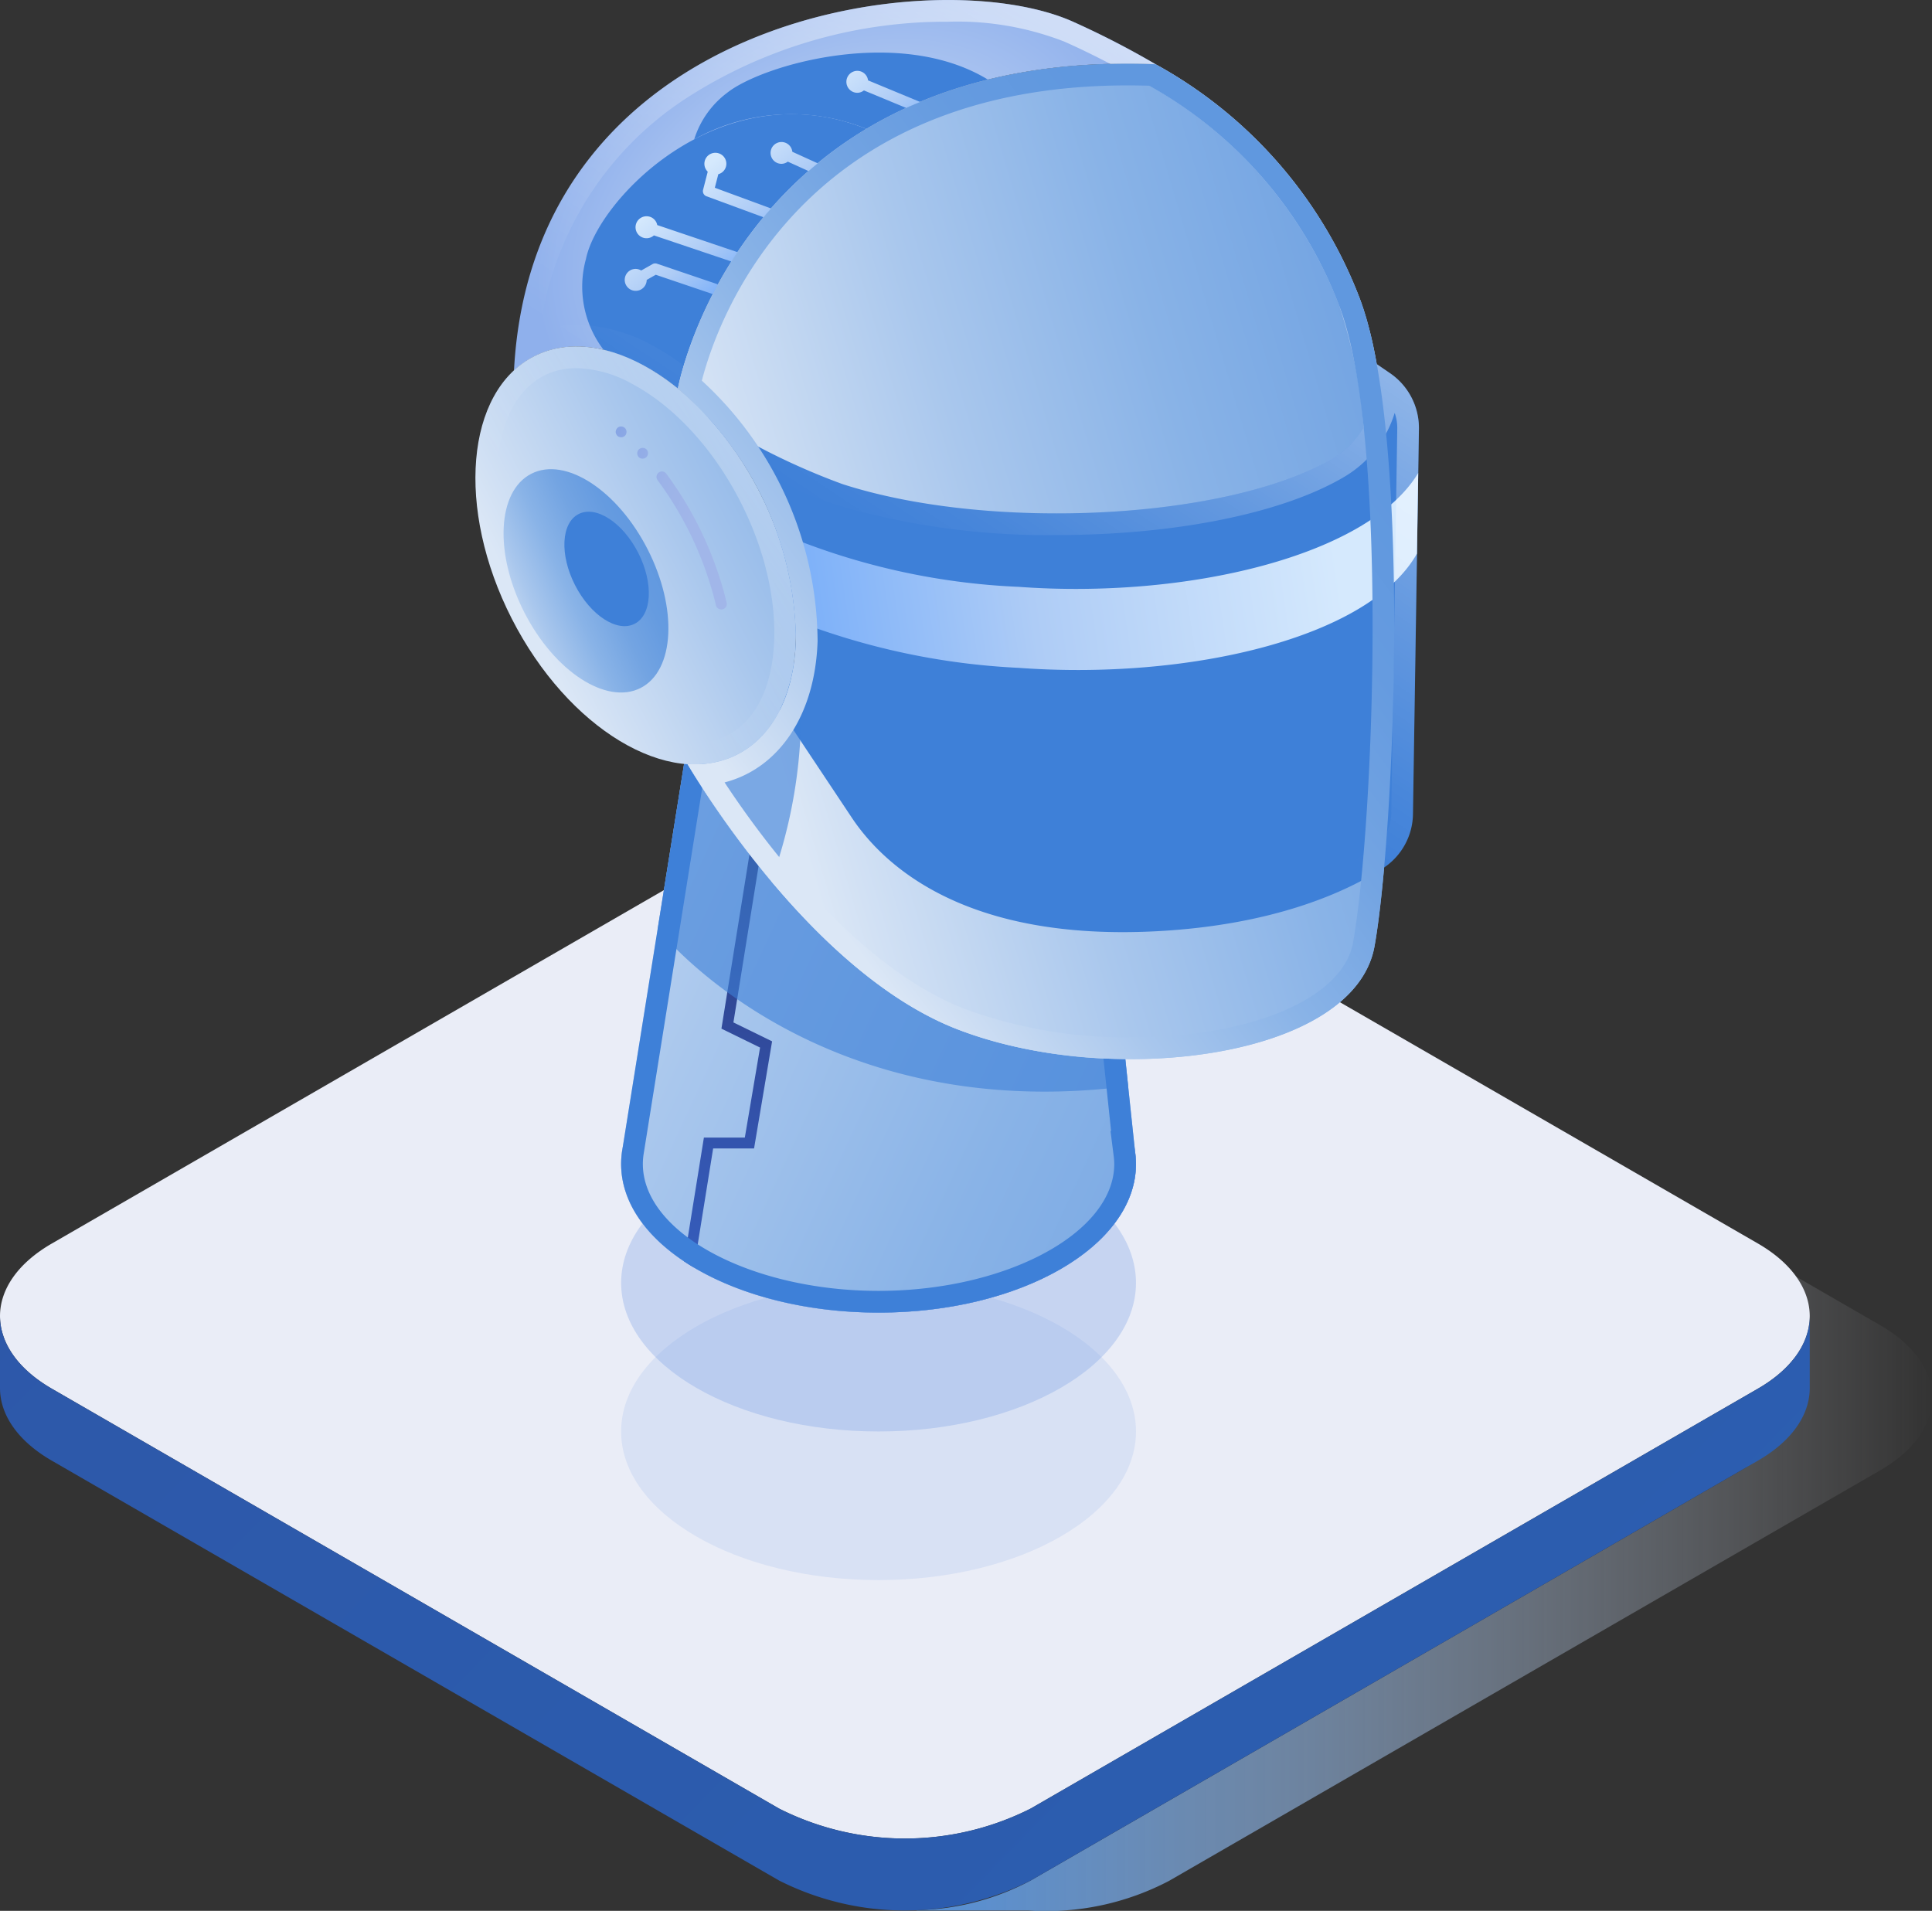 <svg xmlns="http://www.w3.org/2000/svg" xmlns:xlink="http://www.w3.org/1999/xlink" viewBox="0 0 94.419 93.391"><rect x="0" y="0" width="94.419" height="93.391" fill="#333333" stroke="none"/><defs><style>.cls-1{isolation:isolate;}.cls-2{mix-blend-mode:multiply;fill:url(#linear-gradient);}.cls-3{fill:#eaedf7;}.cls-4{fill:url(#linear-gradient-2);}.cls-5,.cls-6{fill:#749be5;}.cls-5{opacity:0.15;}.cls-6{opacity:0.3;}.cls-7{fill:url(#linear-gradient-3);}.cls-8{fill:url(#linear-gradient-4);}.cls-9{fill:url(#New_Gradient_Swatch_copy_9);}.cls-10,.cls-11{fill:#3e80d8;}.cls-10{opacity:0.61;}.cls-12{fill:url(#radial-gradient);}.cls-13{fill:url(#linear-gradient-5);}.cls-14{fill:url(#linear-gradient-6);}.cls-15{fill:url(#linear-gradient-7);}.cls-16{fill:url(#linear-gradient-8);}.cls-17{fill:url(#linear-gradient-9);}.cls-18{fill:url(#linear-gradient-10);}.cls-19{fill:url(#linear-gradient-11);}.cls-20{fill:url(#linear-gradient-12);}.cls-21{fill:url(#linear-gradient-13);}.cls-22{fill:url(#linear-gradient-14);}.cls-23{fill:url(#linear-gradient-15);}.cls-24{fill:url(#linear-gradient-16);}.cls-25{fill:url(#linear-gradient-17);}.cls-26{fill:url(#linear-gradient-18);}</style><linearGradient id="linear-gradient" x1="44.789" y1="68.354" x2="94.419" y2="68.354" gradientUnits="userSpaceOnUse"><stop offset="0" stop-color="#548fd6"/><stop offset="1" stop-color="#f4f2f5" stop-opacity="0"/></linearGradient><linearGradient id="linear-gradient-2" x1="-160.037" y1="-133.332" x2="232.771" y2="251.486" gradientUnits="userSpaceOnUse"><stop offset="0" stop-color="#2d4491"/><stop offset="1" stop-color="#2c70c6"/></linearGradient><linearGradient id="linear-gradient-3" x1="49.388" y1="60.965" x2="33.035" y2="50.636" gradientUnits="userSpaceOnUse"><stop offset="0" stop-color="#3d63d0"/><stop offset="1" stop-color="#8cabe9" stop-opacity="0.8"/></linearGradient><linearGradient id="linear-gradient-4" x1="19.518" y1="37.204" x2="87.806" y2="68.888" gradientUnits="userSpaceOnUse"><stop offset="0" stop-color="#dbe7f6"/><stop offset="0.041" stop-color="#d2e1f4"/><stop offset="0.25" stop-color="#a9c7ed"/><stop offset="0.455" stop-color="#89b3e7"/><stop offset="0.652" stop-color="#73a4e2"/><stop offset="0.837" stop-color="#659be0"/><stop offset="1" stop-color="#6098df"/></linearGradient><linearGradient id="New_Gradient_Swatch_copy_9" x1="38.535" y1="38.522" x2="33.775" y2="66.158" gradientUnits="userSpaceOnUse"><stop offset="0" stop-color="#2a2a5a"/><stop offset="0" stop-color="#292c60"/><stop offset="0.131" stop-color="#2c3775"/><stop offset="0.367" stop-color="#304795"/><stop offset="0.596" stop-color="#3353ac"/><stop offset="0.811" stop-color="#355bb9"/><stop offset="1" stop-color="#365dbe"/></linearGradient><radialGradient id="radial-gradient" cx="41.225" cy="10.553" r="15.746" gradientTransform="translate(0.765 21.443) rotate(-25.367) scale(1 0.71)" gradientUnits="userSpaceOnUse"><stop offset="0" stop-color="#dae4f8"/><stop offset="0.425" stop-color="#b4cbf2"/><stop offset="1" stop-color="#8fb0ec"/></radialGradient><linearGradient id="linear-gradient-5" x1="36.722" y1="32.784" x2="86.016" y2="18.197" xlink:href="#linear-gradient-4"/><linearGradient id="linear-gradient-6" x1="25.635" y1="29.928" x2="56.052" y2="14.368" gradientTransform="translate(15.733 -11.154) rotate(27.033)" xlink:href="#linear-gradient-4"/><linearGradient id="linear-gradient-7" x1="24.046" y1="30.496" x2="32.141" y2="26.78" gradientTransform="translate(16.031 -9.914) rotate(27.033)" xlink:href="#linear-gradient-4"/><linearGradient id="linear-gradient-8" x1="50.742" y1="12.448" x2="27.967" y2="29.465" gradientUnits="userSpaceOnUse"><stop offset="0" stop-color="#fff"/><stop offset="0.219" stop-color="#fff" stop-opacity="0.73"/><stop offset="0.489" stop-color="#fff" stop-opacity="0.421"/><stop offset="0.713" stop-color="#fff" stop-opacity="0.193"/><stop offset="0.877" stop-color="#fff" stop-opacity="0.053"/><stop offset="0.965" stop-color="#fff" stop-opacity="0"/></linearGradient><linearGradient id="linear-gradient-9" x1="66.395" y1="26.427" x2="34.978" y2="31.139" gradientUnits="userSpaceOnUse"><stop offset="0.036" stop-color="#d5e9fd"/><stop offset="0.512" stop-color="#aeccf6"/><stop offset="1" stop-color="#68a5fb"/></linearGradient><linearGradient id="linear-gradient-10" x1="69.513" y1="-6.932" x2="45.068" y2="30.008" xlink:href="#linear-gradient-8"/><linearGradient id="linear-gradient-11" x1="37.174" y1="40.117" x2="64.482" y2="19.665" xlink:href="#linear-gradient-4"/><linearGradient id="linear-gradient-12" x1="30.522" y1="10.955" x2="34.534" y2="16.077" xlink:href="#linear-gradient-9"/><linearGradient id="linear-gradient-13" x1="31.986" y1="9.807" x2="35.999" y2="14.929" xlink:href="#linear-gradient-9"/><linearGradient id="linear-gradient-14" x1="37.18" y1="5.739" x2="41.192" y2="10.861" xlink:href="#linear-gradient-9"/><linearGradient id="linear-gradient-15" x1="41.451" y1="2.393" x2="45.463" y2="7.515" xlink:href="#linear-gradient-9"/><linearGradient id="linear-gradient-16" x1="34.482" y1="7.853" x2="38.494" y2="12.975" xlink:href="#linear-gradient-9"/><linearGradient id="linear-gradient-17" x1="24.545" y1="18.742" x2="34.927" y2="22.967" gradientUnits="userSpaceOnUse"><stop offset="0" stop-color="#3d74d9"/><stop offset="0.16" stop-color="#5886dd"/><stop offset="0.388" stop-color="#789be2"/><stop offset="0.609" stop-color="#8eaae6"/><stop offset="0.818" stop-color="#9cb3e8"/><stop offset="1" stop-color="#a1b6e9"/></linearGradient><linearGradient id="linear-gradient-18" x1="23.315" y1="21.763" x2="33.697" y2="25.988" xlink:href="#linear-gradient-17"/></defs><g class="cls-1"><g id="Layer_2" data-name="Layer 2"><g id="Слой_2" data-name="Слой 2"><path class="cls-2" d="M91.884,64.766,56.345,44.246a10.069,10.069,0,0,0-2.24-.928l31.02,17.908c1.69.977,2.535,2.264,2.535,3.55h0v3.518h0c0,1.287-.845,2.574-2.535,3.55L50.369,91.91a12.275,12.275,0,0,1-5.552,1.447l-.028.016h5.455a12.921,12.921,0,0,0,6.885-1.444L91.884,71.864C95.265,69.912,95.265,66.717,91.884,64.766Z"/><path class="cls-3" d="M2.536,60.775c-3.381,1.951-3.381,5.146,0,7.1l35.539,20.52a13.643,13.643,0,0,0,12.294,0L85.907,67.873c3.382-1.952,3.382-5.147,0-7.1L50.369,40.257a13.633,13.633,0,0,0-12.3,0Z"/><path class="cls-4" d="M88.444,64.324c0,1.287-.845,2.573-2.537,3.549L50.369,88.392a13.643,13.643,0,0,1-12.294,0L2.536,67.872C.851,66.9.006,65.617,0,64.335H0v3.518H0c.005,1.282.85,2.565,2.535,3.538L38.075,91.91a13.637,13.637,0,0,0,12.294,0L85.907,71.391c1.692-.975,2.537-2.262,2.537-3.549h0V64.324Z"/><ellipse class="cls-5" cx="42.936" cy="69.963" rx="12.581" ry="7.264"/><ellipse class="cls-6" cx="42.936" cy="62.699" rx="12.581" ry="7.264"/><ellipse class="cls-7" cx="42.936" cy="56.889" rx="12.581" ry="7.264"/><path class="cls-8" d="M55.477,56.338h0L53.445,37.124h-.008c-.414-2.976-4.721-5.319-9.982-5.319-5.3,0-9.628,2.377-9.988,5.384h-.012L30.422,56.14a4.249,4.249,0,0,0-.067.749c0,4.012,5.633,7.264,12.581,7.264s12.58-3.252,12.58-7.264A4.4,4.4,0,0,0,55.477,56.338Z"/><path class="cls-9" d="M37.074,42.319c-.153-.191-.3-.38-.446-.566l-1.371,8.522,1.888.924L36.4,55.6h-2l-.972,6.043c.158.105.321.208.489.307l.935-5.82h2l.881-5.235-1.89-.924Z"/><path class="cls-10" d="M46.729,50.284c-6.746-2.652-12.153-11.3-13.136-12.943-.052,0-.106-.016-.159-.021l-1.292,8.074s7.57,9.671,22.994,7.692L55,51.762A23.764,23.764,0,0,1,46.729,50.284Z"/><path class="cls-11" d="M55.477,56.338h0L53.446,37.124h-.009c-.414-2.976-4.721-5.319-9.982-5.319-5.3,0-9.628,2.377-9.988,5.384h-.012L30.422,56.14a4.249,4.249,0,0,0-.067.749c0,4.012,5.633,7.264,12.581,7.264s12.58-3.252,12.58-7.264A4.4,4.4,0,0,0,55.477,56.338ZM42.936,63.091c-6.244,0-11.519-2.84-11.519-6.2a3.275,3.275,0,0,1,.05-.564L34.361,38.25H34.4l.124-.935c.294-2.452,4.3-4.448,8.934-4.448,4.586,0,8.593,1.976,8.93,4.4l.034.24L54.3,55.276h-.028l.152,1.2a3.21,3.21,0,0,1,.031.414C54.455,60.251,49.179,63.091,42.936,63.091Z"/><path class="cls-12" d="M52.484,1.079C45.8-1.962,26.032.738,25.119,18.114c1.5-1.4,3.76-1.618,6.249-.3a10.88,10.88,0,0,1,1.754,1.179l.007,0S36.155,2.363,56.476,3.138A41.953,41.953,0,0,0,52.484,1.079Z"/><path class="cls-11" d="M42.354,6.3l-.008,0c-7.1-2.839-13.116,3.443-13.709,6.354A5.088,5.088,0,0,0,29.5,17.1a9.661,9.661,0,0,1,3.626,1.894A20.4,20.4,0,0,1,42.354,6.3Z"/><path class="cls-11" d="M42.346,6.3l.008,0a21.521,21.521,0,0,1,5.934-2.406c-4.342-2.652-11.035-.727-12.752.642a4.534,4.534,0,0,0-1.609,2.273A9.787,9.787,0,0,1,42.346,6.3Z"/><path class="cls-13" d="M66.435,14.541a22.006,22.006,0,0,0-9.959-11.4C36.155,2.363,33.129,18.99,33.129,18.99l-.007,0a16.349,16.349,0,0,1,5.774,12.3c-.127,3.976-2.324,6.258-5.3,6.05.983,1.648,6.39,10.291,13.136,12.943,7.464,2.935,19.461,1.47,20.444-4.04S69,21.15,66.435,14.541Z"/><ellipse class="cls-14" cx="31.068" cy="27.148" rx="6.8" ry="10.929" transform="translate(-8.945 17.086) rotate(-27.033)"/><ellipse class="cls-15" cx="28.637" cy="28.389" rx="3.385" ry="5.877" transform="translate(-9.774 16.117) rotate(-27.033)"/><ellipse class="cls-11" cx="29.645" cy="27.807" rx="1.734" ry="3.011" transform="translate(-9.399 16.511) rotate(-27.033)"/><path class="cls-16" d="M31.368,17.813c-4.323-2.288-7.962.037-8.127,5.193s3.205,11.19,7.528,13.478,7.962-.037,8.127-5.193S35.691,20.1,31.368,17.813Zm2.6,18.49a5.814,5.814,0,0,1-2.7-.757c-3.994-2.113-7.118-7.724-6.964-12.506.1-3.113,1.582-5.046,3.868-5.046a5.833,5.833,0,0,1,2.7.757c3.993,2.113,7.117,7.723,6.964,12.506C37.735,34.369,36.253,36.3,33.966,36.3Z"/><path class="cls-11" d="M67.929,18.237l-.643-.441h0a4.537,4.537,0,0,1-2.135,4.594C60.078,25.4,48.406,26,41.174,23.66a33.311,33.311,0,0,1-6.556-3.255l0,.012A16.352,16.352,0,0,1,38.9,31.291a8.2,8.2,0,0,1-.781,3.4v0l3.5,5.259c1.684,2.532,5.739,6.021,14.819,5.568,5.843-.292,9.38-1.946,11.16-3.089a3.208,3.208,0,0,0,1.456-2.658l.292-18.809A3.246,3.246,0,0,0,67.929,18.237Z"/><path class="cls-17" d="M69.248,27.058l.061-3.939c-2.454,4.074-11.356,6.163-19.521,5.563a33.649,33.649,0,0,1-11.825-2.69,14.8,14.8,0,0,1,.919,4.34,34.749,34.749,0,0,0,10.906,2.309C58.046,33.248,66.9,31.213,69.248,27.058Z"/><path class="cls-18" d="M67.929,18.237l-.643-.441c0,.013,0,.026,0,.039h0a18.146,18.146,0,0,0-.854-3.293,22.006,22.006,0,0,0-9.959-11.4,41.953,41.953,0,0,0-3.992-2.059C45.8-1.962,26.032.738,25.119,18.114c1.5-1.4,3.76-1.618,6.249-.3a10.88,10.88,0,0,1,1.754,1.179,13.811,13.811,0,0,1,1.647,1.6,16.324,16.324,0,0,1,4.127,10.7,8.2,8.2,0,0,1-.781,3.4v0l3.5,5.259c1.684,2.532,5.739,6.021,14.819,5.568,5.843-.292,9.38-1.946,11.16-3.089a3.208,3.208,0,0,0,1.456-2.658l.292-18.809A3.246,3.246,0,0,0,67.929,18.237Zm-34.138-.07a11.98,11.98,0,0,0-1.927-1.293,7.886,7.886,0,0,0-3.684-1,5.72,5.72,0,0,0-1.8.283A16.023,16.023,0,0,1,33.41,4.885,23.358,23.358,0,0,1,46.337,1.062a14.406,14.406,0,0,1,5.707.983,40.627,40.627,0,0,1,3.891,2.007,20.814,20.814,0,0,1,9.51,10.874,24.99,24.99,0,0,1,1.2,5.986,4.409,4.409,0,0,1-1.5,1.478C60.078,25.4,48.406,26,41.174,23.66a33.311,33.311,0,0,1-6.556-3.255s1.014.659,2.431,1.421A16.157,16.157,0,0,0,33.791,18.167Zm34.2,21.59a2.143,2.143,0,0,1-.969,1.781c-1.508.968-4.894,2.635-10.639,2.921-.515.026-1.027.039-1.521.039h0c-7.785,0-11.086-3.217-12.361-5.134l-3.175-4.776a9.624,9.624,0,0,0,.636-3.263,16.225,16.225,0,0,0-1.905-7.795,23.021,23.021,0,0,0,2.8,1.14,36.4,36.4,0,0,0,10.79,1.48c5.792,0,11.047-1.064,14.054-2.847a5.5,5.5,0,0,0,2.459-3.122,2.167,2.167,0,0,1,.126.767Z"/><path class="cls-10" d="M38.9,31.291c-.127,3.976-2.324,6.258-5.3,6.05a46.344,46.344,0,0,0,4.088,5.718A24.3,24.3,0,0,0,38.9,31.291Z"/><path class="cls-19" d="M66.435,14.541a22.006,22.006,0,0,0-9.959-11.4C36.155,2.363,33.129,18.99,33.129,18.99l-.007,0a16.349,16.349,0,0,1,5.774,12.3c-.127,3.976-2.324,6.258-5.3,6.05.983,1.648,6.39,10.291,13.136,12.943,7.464,2.935,19.461,1.47,20.444-4.04S69,21.15,66.435,14.541Zm-.308,31.518C65.64,48.793,61.169,50.7,55.256,50.7h0A22.835,22.835,0,0,1,47.118,49.3c-5.272-2.072-9.74-8.077-11.707-11.06,2.66-.687,4.43-3.292,4.546-6.911A17.417,17.417,0,0,0,34.3,18.605c.716-2.789,4.672-14.431,20.81-14.431q.518,0,1.052.016a20.727,20.727,0,0,1,9.279,10.736C67.861,21.14,67.164,40.207,66.127,46.059Z"/><path class="cls-20" d="M35.091,13.9l-2.985-1.012a.268.268,0,0,0-.216.02l-.555.314a.52.52,0,0,0-.267-.081.537.537,0,1,0,.537.539l.443-.251,2.79.946Q34.959,14.136,35.091,13.9Z"/><path class="cls-21" d="M36.041,12.324,32.12,11a.528.528,0,0,0-.515-.43.537.537,0,1,0,.352.935l3.789,1.277C35.843,12.631,35.938,12.479,36.041,12.324Z"/><path class="cls-22" d="M38.2,8.007a.523.523,0,0,0,.3-.107l1.014.461c.146-.128.3-.254.447-.38l-1.239-.563a.533.533,0,1,0-.526.589Z"/><path class="cls-23" d="M41.9,4.536a.527.527,0,0,0,.32-.117l2.065.856c.221-.1.455-.2.685-.291L42.423,3.928a.531.531,0,0,0-.522-.466.537.537,0,1,0,0,1.074Z"/><path class="cls-24" d="M34.934,9.177l.171-.663a.528.528,0,0,0,.393-.507.537.537,0,1,0-.91.384l-.228.886a.265.265,0,0,0,.166.315l2.788,1.027q.178-.216.367-.43Z"/><path class="cls-25" d="M30.354,21.371a.229.229,0,0,1-.1-.021.245.245,0,0,1-.085-.053.3.3,0,0,1-.079-.191.331.331,0,0,1,.021-.1.305.305,0,0,1,.058-.085.245.245,0,0,1,.085-.059.271.271,0,0,1,.2,0,.311.311,0,0,1,.09.059.266.266,0,0,1,.075.186.289.289,0,0,1-.075.191.314.314,0,0,1-.09.053A.216.216,0,0,1,30.354,21.371Z"/><path class="cls-26" d="M35.249,29.785a.261.261,0,0,1-.26-.207,16.965,16.965,0,0,0-2.851-6.11l0,0a.265.265,0,0,1,.424-.319,17.562,17.562,0,0,1,2.952,6.312.268.268,0,0,1-.2.319A.235.235,0,0,1,35.249,29.785Zm-3.844-7.368a.278.278,0,0,1-.2-.085s0-.006,0-.006a.27.27,0,0,1,.026-.371.278.278,0,0,1,.372.016,0,0,0,0,0,0,0,.273.273,0,0,1-.021.377A.267.267,0,0,1,31.405,22.417Z"/></g></g></g></svg>